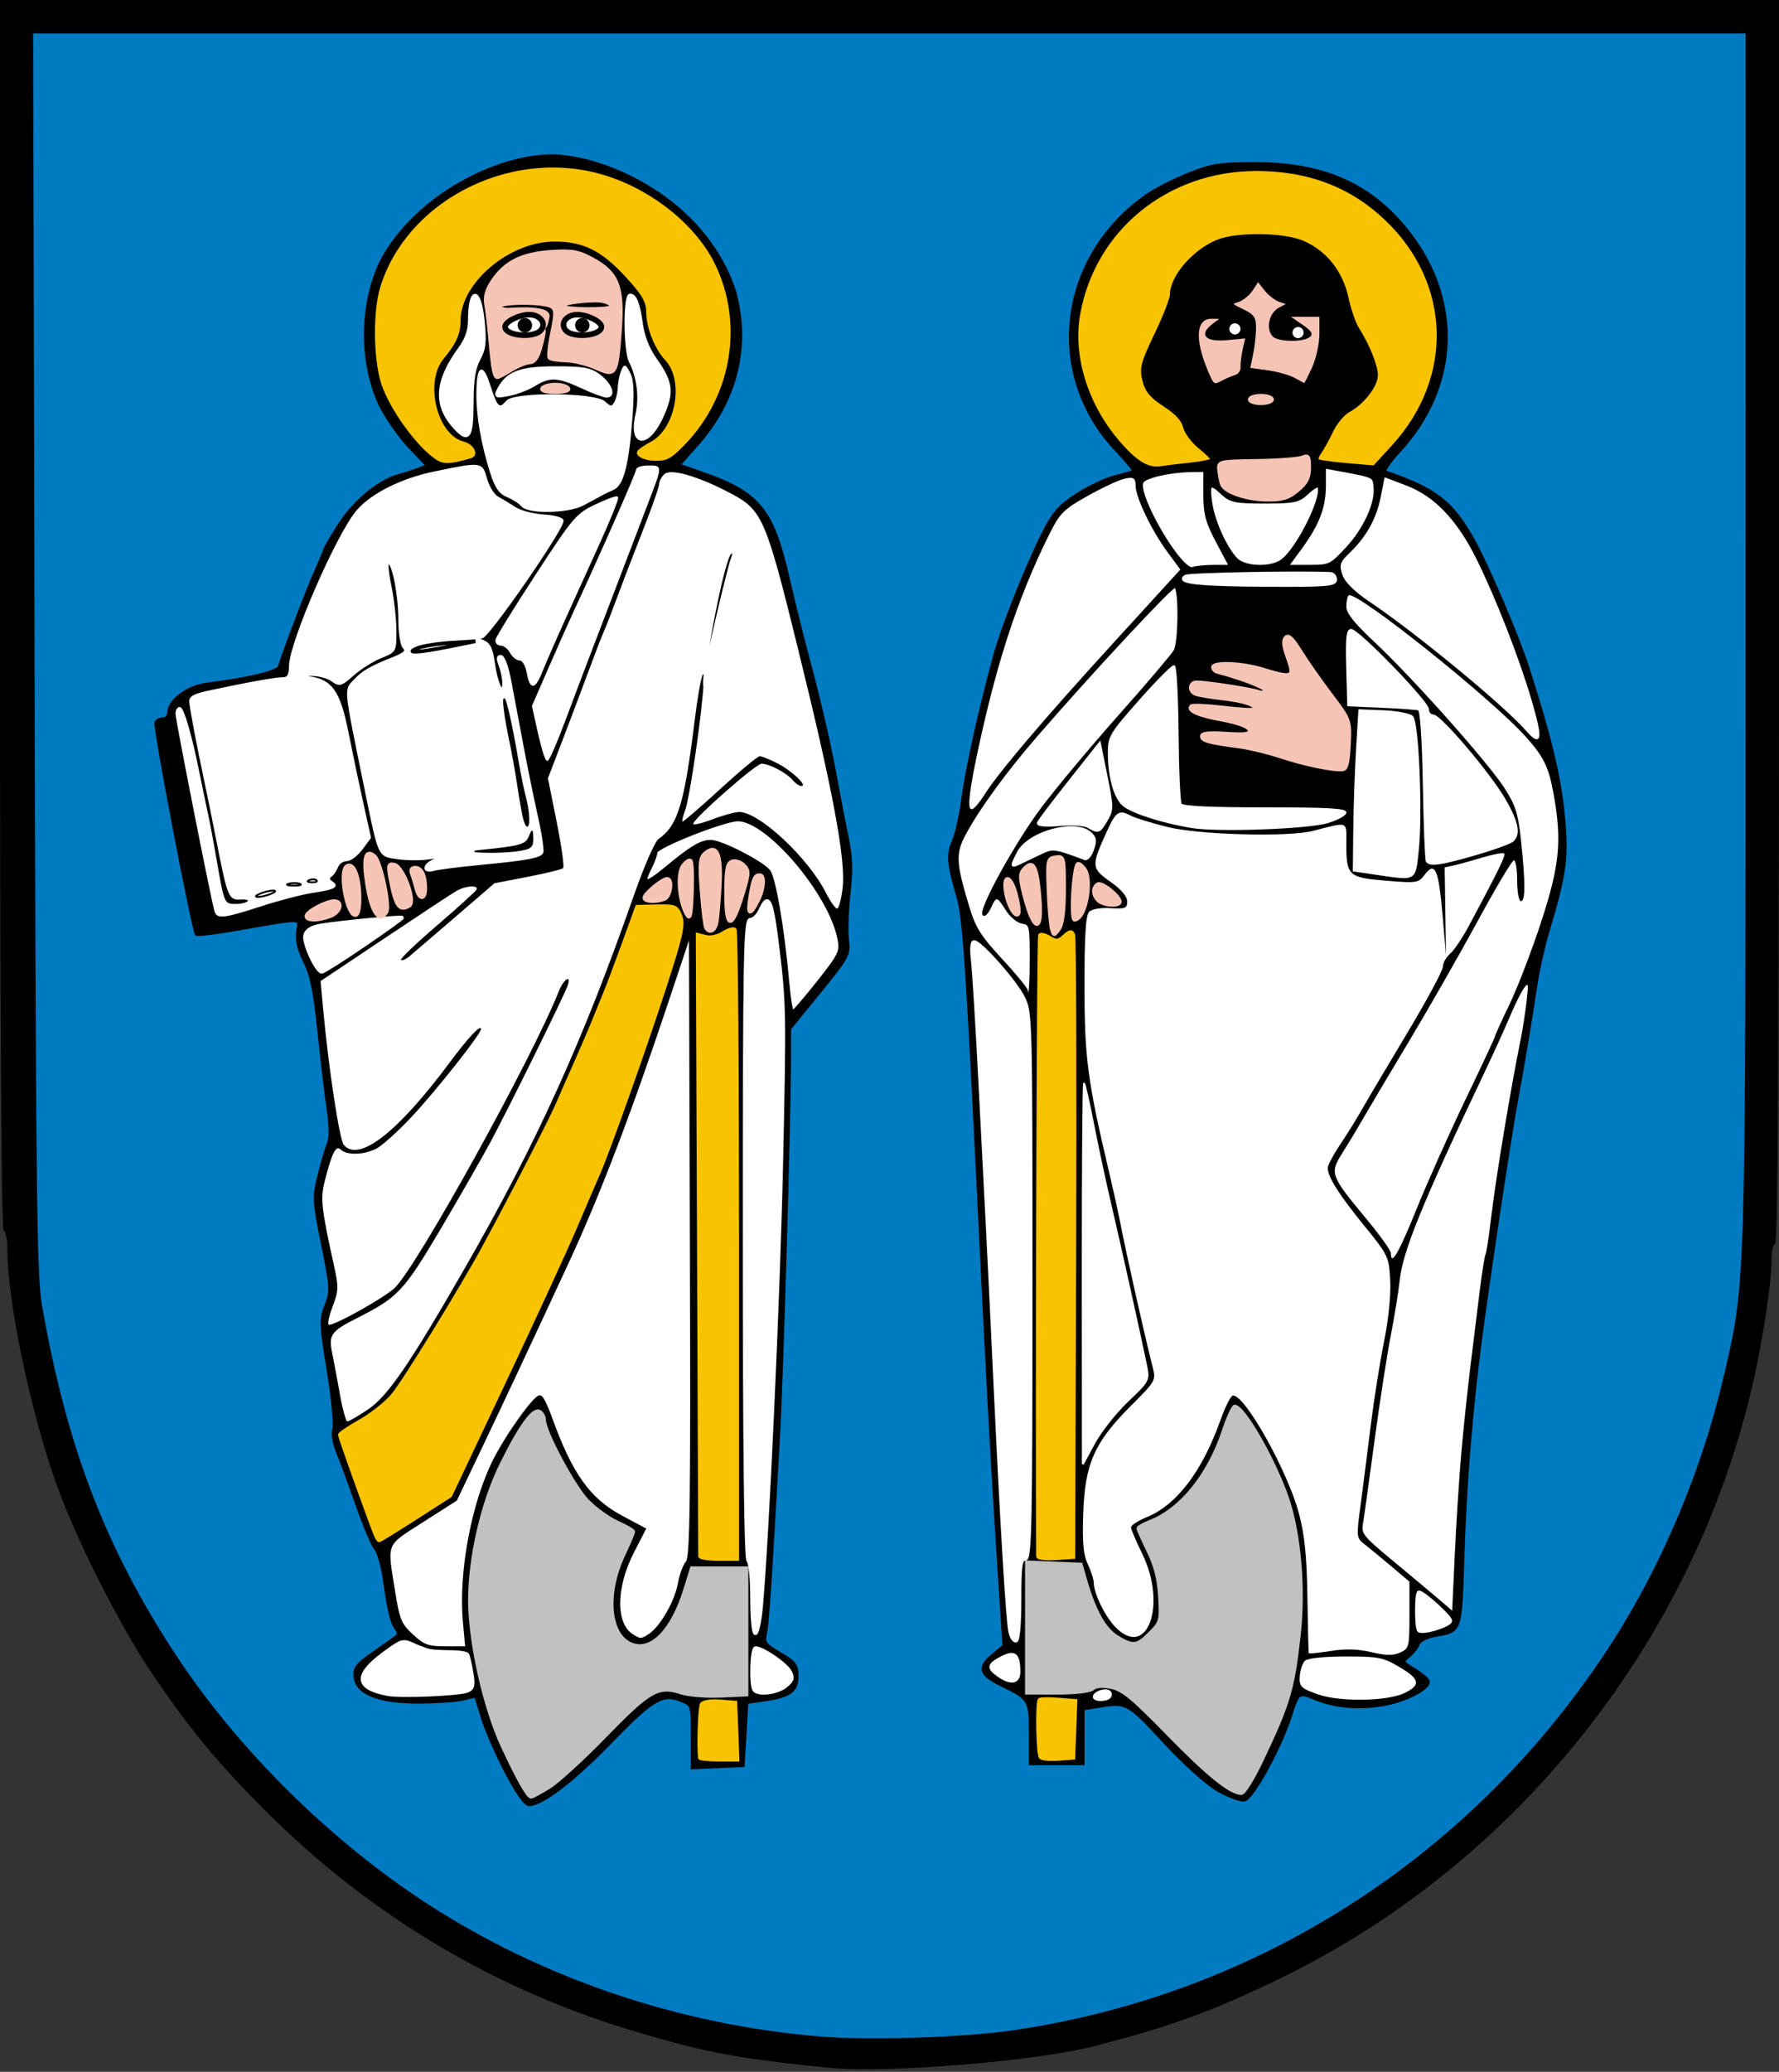 <?xml version="1.0" encoding="UTF-8" standalone="no"?>
<!-- Created with Inkscape (http://www.inkscape.org/) -->
<svg
   xmlns:svg="http://www.w3.org/2000/svg"
   xmlns="http://www.w3.org/2000/svg"
   version="1.0"
   width="479"
   height="557.5"
   id="svg2">
  <rect width="100%" height="100%" fill="#333333" stroke="none"/>
  <defs
     id="defs5" />
  <path
     d="M 223,555.901 C 198.644,553.408 190.64,551.921 171.915,546.411 C 133.884,535.219 100.125,515.169 71.946,487.036 C 58.793,473.905 50.829,464.226 40.778,449.157 C 32.358,436.534 21.396,414.835 15.969,400.049 C 9.015,381.101 2.5,350.377 2.5,336.525 C 2.5,333.826 2.05,331.34 1.5,331 C 0.84,330.592 0.5,274.323 0.5,165.441 L 0.5,0.5 L 239.5,0.5 L 478.5,0.5 L 478.5,167.5 C 478.5,278.167 478.163,334.5 477.5,334.5 C 476.95,334.5 476.5,336.528 476.5,339.007 C 476.5,345.415 473.87,362.248 470.993,374.256 C 454.657,442.437 407.397,501.357 344.577,531.864 C 326.267,540.755 315.342,544.737 294.5,550.116 C 278.678,554.2 238.298,557.467 223,555.901 z"
     id="path4352"
     style="fill:#000000;stroke:#000000" />
  <path
     d="M 272.5,545.861 C 338.872,536.249 397.056,498.592 433.747,441.5 C 446.903,421.029 457.621,395.655 463.316,371.5 C 469.632,344.706 469.479,349.697 469.49,170.75 L 469.5,9.5 L 239.459,9.5 L 9.417,9.5 L 9.81,175.75 C 10.154,320.998 10.401,343.137 11.77,351 C 18.416,389.162 28.932,416.541 48.068,445.5 C 64.612,470.536 89.274,494.909 115,511.649 C 146.108,531.891 183.027,544.381 221,547.512 C 234.047,548.587 259.256,547.779 272.5,545.861 z"
     id="path4350"
     style="fill:#007ac0;fill-opacity:1;stroke:#007ac0;stroke-opacity:1" />
  <path
     d="M 136.299,476.75 C 133.793,471.938 130.938,465.366 129.952,462.147 L 128.161,456.293 L 124.581,457.116 C 122.611,457.568 117.175,457.932 112.5,457.924 C 102.024,457.907 96.184,455.597 95.686,451.275 C 95.425,449.007 96.158,447.999 100.053,445.275 C 102.628,443.474 105.452,441.486 106.329,440.858 C 107.51,440.013 107.645,439.363 106.85,438.358 C 105.532,436.692 104.812,433.762 103.576,425.033 C 103.051,421.325 101.97,417.551 101.173,416.646 C 100.377,415.741 98.076,410.275 96.06,404.5 C 94.045,398.725 91.698,392.362 90.845,390.36 C 89.957,388.275 89.588,385.798 89.981,384.56 C 90.358,383.373 89.68,376.299 88.474,368.841 C 86.428,356.185 86.388,355.013 87.868,351.246 C 89.365,347.434 89.314,346.526 86.95,334.85 C 84.55,322.997 84.511,322.235 86.001,316.245 C 86.855,312.81 87.988,308.974 88.519,307.721 C 89.143,306.247 89.128,303.066 88.479,298.721 C 87.926,295.024 86.803,285.57 85.983,277.71 C 84.842,266.76 83.939,262.32 82.121,258.71 C 80.472,255.436 79.904,252.971 80.256,250.625 C 80.842,246.727 82.129,246.777 63.72,249.983 C 58.066,250.968 53.23,251.563 52.973,251.306 C 52.092,250.425 41.531,195.259 42.075,194.379 C 42.374,193.896 43.266,193.5 44.059,193.5 C 44.852,193.5 45.513,192.713 45.528,191.75 C 45.58,188.481 50.64,184.802 56,184.135 C 67.177,182.746 74.872,180.88 75.304,179.456 C 76.576,175.258 83.035,158.307 85.111,153.72 C 86.425,150.817 87.5,148.218 87.5,147.946 C 87.5,147.674 89.28,144.65 91.455,141.226 C 95.407,135.005 102.2,129.415 107.5,128.023 C 108.875,127.662 111.182,126.915 112.626,126.363 L 115.253,125.36 L 110.374,120.271 C 107.69,117.472 104.043,112.216 102.268,108.591 C 97.053,96.917 97.251,81.918 102.724,70.381 C 112.205,52.64 134.092,42.032 148.5,42.032 C 162.069,42.032 189.267,53.118 197.67,78.356 C 201.766,93.129 198.18,107.728 187.516,119.692 L 182.629,125.176 L 189.315,127.512 C 204.133,132.692 207.891,137.251 211.974,155 C 213.492,161.6 215.766,170.825 217.026,175.5 C 220.6,188.76 223.255,200.199 225.032,210 C 225.93,214.95 227.291,221.964 228.057,225.587 C 229.112,230.576 229.221,234.177 228.507,240.435 C 227.989,244.979 227.801,250.565 228.089,252.848 C 228.591,256.837 228.297,257.388 220.556,266.898 L 212.5,276.796 L 212.486,284.398 C 212.454,301.655 210.446,370.307 209.471,387.5 C 207.123,428.892 206.547,437.464 205.952,439.835 C 205.412,441.985 205.94,442.674 209.915,445.003 C 213.923,447.352 214.5,448.114 214.5,451.06 C 214.5,455.015 212.594,456.368 205.628,457.359 L 201,458.017 L 200.5,466.509 L 200,475 L 193.25,475.296 L 186.5,475.591 L 186.5,467.167 C 186.5,458.762 186.493,458.74 183.519,457.508 C 178.473,455.418 175.692,457.031 164.552,468.511 C 154.41,478.961 145.916,485.5 142.481,485.5 C 141.45,485.5 139.187,482.298 136.299,476.75 z"
     id="path4348"
     style="fill:#000000;stroke:#000000" />
  <path
     d="M 147.77,480.92 C 150.096,479.501 156.959,473.236 163.019,466.997 C 174.838,454.83 177.263,453.451 183.339,455.433 C 185.352,456.09 190.15,456.486 194,456.314 L 201,456 L 201,439 L 201,422 L 193.637,422 L 186.275,422 L 184.522,427.664 C 181.075,438.806 175.476,444.582 170.104,442.54 C 163.889,440.177 162.862,428.952 167.89,418.325 C 169.325,415.29 170.5,412.534 170.5,412.2 C 170.5,411.867 168.588,410.743 166.25,409.704 C 163.912,408.664 160.282,406.056 158.183,403.907 C 154.509,400.146 146.5,385.21 146.5,382.119 C 146.5,381.293 145.976,380.294 145.334,379.898 C 143.653,378.858 140.187,383.604 135.034,394 C 129.914,404.33 126.479,419.224 126.533,430.858 C 126.586,442.112 130.581,459.743 135.418,470.069 C 139.662,479.13 142.143,483.5 143.043,483.5 C 143.316,483.5 145.443,482.339 147.77,480.92 z"
     id="path4346"
     style="fill:#c1c1c1;fill-opacity:1;stroke:#c1c1c1;stroke-opacity:1" />
  <path
     d="M 198.292,465.828 L 198,458.155 L 193.812,457.822 C 191.505,457.639 189.322,457.978 188.951,458.579 C 188.437,459.411 188.076,469.684 188.444,473 C 188.475,473.275 190.769,473.5 193.542,473.5 L 198.584,473.5 L 198.292,465.828 z"
     id="path4344"
     style="fill:#f8c301;fill-opacity:1;stroke:#f8c301;stroke-opacity:1" />
  <path
     d="M 125.816,454.973 C 127.328,454.359 127.517,453.547 126.95,450.118 C 126.576,447.853 126.07,445.663 125.826,445.25 C 125.582,444.838 123.114,444.5 120.342,444.5 C 117.57,444.5 113.789,443.782 111.94,442.904 C 108.733,441.383 108.425,441.413 105.289,443.568 C 95.332,450.408 95.094,454.124 104.5,455.885 C 107.981,456.536 123.611,455.867 125.816,454.973 z"
     id="path4342"
     style="fill:#ffffff;stroke:#ffffff;stroke-opacity:1" />
  <path
     d="M 211.522,453.683 C 213.385,452.175 213.578,451.515 212.659,449.797 C 211.578,447.776 205.319,443.5 203.443,443.5 C 202.382,443.5 202.131,453.798 203.167,454.833 C 204.471,456.138 209.314,455.471 211.522,453.683 z"
     id="path4340"
     style="fill:#ffffff;stroke:#ffffff;stroke-opacity:1" />
  <path
     d="M 125.127,436.25 C 123.947,423.069 127.401,404.611 133.217,393.025 C 136.685,386.114 144.442,375.346 145.486,375.991 C 145.957,376.282 147.107,378.654 148.041,381.26 C 153.617,396.816 158.449,403.595 167.336,408.332 L 173.339,411.531 L 170.277,417.468 C 165.332,427.056 165.218,436.958 170.016,440.102 C 172.3,441.599 172.697,441.601 174.953,440.122 C 178.164,438.019 182.17,431.034 183.052,426 C 183.438,423.8 184.374,421.287 185.132,420.415 C 186.285,419.09 186.47,404.997 186.256,334.415 L 186,250 L 179.321,270 C 169.4,299.711 161.009,321.632 152.72,339.5 C 142.49,361.552 135.831,375.756 129.641,388.726 L 122.613,403.453 L 113.56,409.226 C 103.302,415.769 103.693,414.787 105.915,428.46 C 107.156,436.092 107.641,437.241 110.88,440.21 C 114.054,443.119 115.126,443.5 120.123,443.5 L 125.776,443.5 L 125.127,436.25 z"
     id="path4338"
     style="fill:#ffffff;stroke:#000000" />
  <path
     d="M 204.872,432.75 C 206.534,414.963 209.561,348.879 210.336,313.5 C 211.222,273 211.176,270.099 209.412,255.5 C 207.761,241.832 206.948,240.027 204.682,245 C 204.055,246.375 202.858,247.5 202.021,247.5 C 200.671,247.5 200.5,257.177 200.5,333.441 C 200.5,389.656 200.846,419.596 201.5,420 C 202.052,420.341 202.5,424.844 202.5,430.059 C 202.5,435.252 202.892,439.5 203.371,439.5 C 203.85,439.5 204.525,436.463 204.872,432.75 z"
     id="path4336"
     style="fill:#ffffff;stroke:#ffffff;stroke-opacity:1" />
  <path
     d="M 198.5,335.167 C 198.5,288.783 198.198,250.532 197.83,250.163 C 197.461,249.795 196.069,250.208 194.736,251.081 C 193.375,251.973 191.331,252.423 190.077,252.109 L 187.842,251.548 L 188.172,334.774 C 188.354,380.548 188.502,418.338 188.501,418.75 C 188.501,419.163 190.75,419.5 193.5,419.5 L 198.5,419.5 L 198.5,335.167 z"
     id="path4334"
     style="fill:#f8c301;fill-opacity:1;stroke:#f8c301;stroke-opacity:1" />
  <path
     d="M 111.861,408.487 L 121.238,402.473 L 135.779,371.737 C 143.777,354.831 152.422,336.05 154.992,330 C 157.561,323.95 160.269,317.65 161.009,316 C 163.522,310.395 173.257,283.064 178.764,266.15 C 183.401,251.909 184.088,248.87 183.204,246.525 C 182.231,243.948 181.781,243.76 176.849,243.876 L 171.542,244 L 167.907,254 C 165.907,259.5 163.709,265.35 163.021,267 C 162.334,268.65 160.959,272.025 159.966,274.5 C 158.972,276.975 156.872,281.874 155.298,285.388 C 153.725,288.901 151.452,294.076 150.247,296.888 C 148.328,301.367 137.672,322.065 130.296,335.64 C 124.216,346.832 108.718,371.994 105.757,375.481 C 103.974,377.582 100.036,380.699 97.007,382.409 C 93.978,384.118 91.5,385.794 91.5,386.132 C 91.5,386.661 99.024,407.693 101.023,412.75 C 101.403,413.713 101.887,414.5 102.099,414.5 C 102.311,414.5 106.704,411.794 111.861,408.487 z"
     id="path4332"
     style="fill:#f8c301;fill-opacity:1;stroke:#f8c301;stroke-opacity:1" />
  <path
     d="M 99.115,379.25 C 104.376,375.719 110.282,367.109 125.008,341.5 C 144.466,307.665 156.943,280.195 170.656,241 C 173.35,233.3 176.329,226.458 177.277,225.796 C 182.492,222.152 184.239,216.462 187.011,194.09 C 188.548,181.689 190.139,176.542 189.202,187 C 188.287,197.219 185.536,215.276 184.464,218.094 C 183.903,219.57 183.58,220.914 183.747,221.08 C 183.914,221.247 188.432,217.359 193.789,212.442 C 199.145,207.524 203.989,203.5 204.554,203.5 C 205.118,203.5 207.249,204.352 209.29,205.394 C 213.174,207.376 217.555,211.5 215.777,211.5 C 215.21,211.5 214.16,210.795 213.445,209.934 C 211.833,207.991 207.12,205.5 205.057,205.5 C 203.567,205.5 187.354,219.702 186.656,221.619 C 186.467,222.138 188.717,221.649 191.656,220.532 C 194.595,219.415 197.924,218.501 199.054,218.501 C 204.402,218.499 217.588,230.791 222.385,240.25 C 223.571,242.588 224.92,244.5 225.383,244.5 C 225.846,244.5 226.518,242.008 226.876,238.961 C 227.766,231.389 224.271,212.686 214.774,174.198 C 206.148,139.241 205.263,137.224 196.547,132.653 C 187.975,128.158 180.745,126.052 178.964,127.53 C 178.159,128.198 177.5,129.38 177.5,130.157 C 177.5,130.933 175.509,136.616 173.075,142.784 C 170.641,148.953 167.487,157.15 166.065,161 C 164.644,164.85 163.067,168.9 162.561,170 C 162.055,171.1 160.314,175.6 158.692,180 C 157.07,184.4 153.896,192.824 151.638,198.72 L 147.533,209.44 L 149.895,221.22 C 151.194,227.699 151.974,233.275 151.628,233.61 C 151.283,233.946 146.981,234.998 142.069,235.947 L 133.138,237.674 L 122.569,246.769 C 116.756,251.771 111.21,256.529 110.244,257.342 C 109.278,258.156 108.254,258.587 107.968,258.301 C 107.682,258.016 112.072,253.822 117.724,248.982 C 123.376,244.142 128.15,239.804 128.333,239.341 C 128.832,238.082 125.302,238.355 122.857,239.765 C 121.678,240.444 112.974,246.175 103.516,252.5 L 86.318,264 L 87.005,271.5 C 88.438,287.157 91.396,306.67 92.547,308.057 C 96.569,312.903 107.074,304.759 121.022,285.982 C 126.064,279.195 129.5,275.529 129.5,276.937 C 129.5,278.245 117.131,293.854 110.652,300.722 C 107.06,304.529 102.879,308.287 101.36,309.072 C 98.022,310.798 93.328,310.928 91.737,309.337 C 90.445,308.045 89.352,310.232 87.382,318.053 C 86.248,322.557 86.566,325.378 89.907,340.454 C 91.218,346.369 91.185,347.308 89.515,351.704 C 88.512,354.342 88.087,356.5 88.57,356.5 C 90.503,356.5 103.864,348.982 106.348,346.496 C 112.638,340.202 143.401,284.584 150.457,266.75 C 151.768,263.436 153.935,262.066 152.83,265.25 C 151.907,267.908 137.097,297.928 132.233,307 C 129.874,311.4 123.737,322.105 118.596,330.789 C 108.716,347.476 107.167,349.117 95.937,354.787 C 89.149,358.215 88.442,359.219 89.428,364.033 C 89.875,366.215 90.821,371.263 91.53,375.25 C 92.24,379.238 93.148,382.5 93.547,382.5 C 93.947,382.5 96.453,381.038 99.115,379.25 z"
     id="path4330"
     style="fill:#ffffff;stroke:#000000;stroke-width:0;stroke-miterlimit:4;stroke-dasharray:none;stroke-opacity:1" />
  <path
     d="M 189.575,184.126 C 189.389,178.601 194.916,149.979 196.736,148.854 C 197.468,148.402 197.603,148.788 197.137,150.004 C 196.407,151.905 193.623,163.242 191.121,174.5 C 190.169,178.786 189.642,186.104 189.575,184.126 z"
     id="path4328"
     style="fill:#000000;fill-opacity:1;stroke:#ffffff;stroke-width:0.5;stroke-miterlimit:4;stroke-dasharray:none;stroke-opacity:1" />
  <path
     d="M 220.349,264.397 C 226.242,256.945 226.649,256.108 226.017,252.739 C 223.714,240.461 206.787,220.5 198.677,220.5 C 194.923,220.5 176.503,227.809 176.501,229.3 C 176.501,230.014 175.792,231.969 174.926,233.643 C 172.587,238.167 173.892,238.244 179.148,233.891 C 186.171,228.076 188.753,226.514 191.36,226.507 C 194.025,226.499 204.614,231.861 206.869,234.36 C 208.357,236.009 210.769,250.149 212.053,264.75 C 212.428,269.013 213.02,272.483 213.367,272.463 C 213.715,272.442 216.857,268.812 220.349,264.397 z"
     id="path4326"
     style="fill:#ffffff;stroke:#000000" />
  <path
     d="M 97.972,254.332 C 103.761,250.39 108.386,247.061 108.249,246.935 C 107.906,246.619 90.832,248.274 86.341,249.059 C 83.879,249.489 82.514,250.337 82.17,251.653 C 81.649,253.647 85.228,261.5 86.659,261.5 C 87.092,261.5 92.183,258.274 97.972,254.332 z"
     id="path4324"
     style="fill:#ffffff;stroke:#ffffff;stroke-opacity:1" />
  <path
     d="M 192.927,248.25 C 193.183,247.013 193.574,242.512 193.796,238.248 C 194.241,229.704 193.013,226.999 189.874,229.605 C 188.494,230.75 188.35,232.311 188.923,239.902 C 189.294,244.824 189.828,249.221 190.108,249.675 C 191.06,251.216 192.46,250.508 192.927,248.25 z"
     id="path4322"
     style="fill:#f5c4b5;fill-opacity:1;stroke:#f6c5b6;stroke-opacity:1" />
  <path
     d="M 200.009,240.469 C 201.687,234.929 201.707,234.279 200.249,232.82 C 199.372,231.944 197.945,231.499 197.078,231.832 C 195.819,232.315 195.5,234.088 195.5,240.591 C 195.5,250.305 197.044,250.263 200.009,240.469 z"
     id="path4320"
     style="fill:#f5c4b5;fill-opacity:1;stroke:#f6c5b6;stroke-opacity:1" />
  <path
     d="M 88.935,246.525 C 91.719,245.466 92.467,242.5 89.95,242.5 C 87.778,242.5 82.5,245.352 82.5,246.526 C 82.5,247.776 85.646,247.775 88.935,246.525 z"
     id="path4318"
     style="fill:#f5c4b5;fill-opacity:1;stroke:#f6c5b6;stroke-opacity:1" />
  <path
     d="M 185.963,231.629 C 185.618,231.285 184.686,231.893 183.891,232.98 C 182.303,235.152 182.851,242.388 184.878,246 C 185.795,247.635 186.054,246.564 186.294,240.128 C 186.456,235.798 186.307,231.974 185.963,231.629 z"
     id="path4316"
     style="fill:#f5c4b5;fill-opacity:1;stroke:#f6c5b6;stroke-opacity:1" />
  <path
     d="M 70.204,243.65 C 75.042,242.083 81.25,240.464 84,240.053 C 89.954,239.163 91.179,238.55 89.357,237.375 C 88.43,236.777 88.34,236.262 89.073,235.75 C 89.663,235.338 90.436,234.213 90.792,233.25 C 91.147,232.288 92.267,231.5 93.281,231.5 C 94.294,231.5 96.14,230.126 97.382,228.446 L 99.64,225.392 L 97.593,216.196 C 96.468,211.138 94.653,202.5 93.56,197 C 91.378,186.019 89.229,182.996 83.044,182.208 C 80.114,181.835 80.132,181.814 83.527,181.66 C 85.468,181.572 88.068,182.21 89.307,183.078 C 91.437,184.569 91.753,184.485 95.111,181.537 C 97.064,179.822 100.425,177.713 102.581,176.851 C 106.496,175.285 106.5,175.277 106.479,169.641 C 106.468,166.539 105.869,161.188 105.149,157.75 C 104.428,154.313 104.159,151.5 104.551,151.5 C 105.815,151.5 107.5,160.208 107.5,166.743 C 107.5,170.285 108.021,173.621 108.677,174.277 C 109.58,175.18 108.939,175.819 105.927,177.022 C 99.638,179.533 97.702,180.656 95.349,183.16 C 92.865,185.805 92.757,184.724 98.126,211 C 102.223,231.048 101.835,230.173 106.961,230.942 C 109.405,231.308 113.114,231.351 115.203,231.036 C 118.245,230.577 118.553,230.66 116.75,231.45 C 113.771,232.755 113.771,234.937 116.75,234.105 C 117.987,233.76 123.725,233.028 129.5,232.478 C 141.797,231.308 145.275,230.673 146.026,229.458 C 146.328,228.969 145.688,224.616 144.603,219.784 C 143.518,214.953 141.745,206.275 140.664,200.5 C 139.583,194.725 138.121,186.963 137.416,183.25 C 136.62,179.062 135.643,176.5 134.841,176.5 C 133.868,176.5 133.79,177.132 134.525,179.065 C 135.061,180.476 135.493,182.613 135.485,183.815 C 135.459,187.55 133.713,183.683 132.962,178.227 C 132.456,174.548 131.769,173.147 130.146,172.493 C 128.468,171.815 128.376,171.613 129.727,171.563 C 131.434,171.501 151.5,142.538 151.5,140.137 C 151.5,139.476 149.358,138.871 146.381,138.692 C 143.566,138.523 140.079,137.605 138.632,136.652 C 137.184,135.699 135.101,134.439 134.002,133.852 C 132.903,133.265 131.51,131.033 130.908,128.892 C 129.665,124.476 129.757,124.488 117,127.11 C 108.221,128.915 100.265,132.865 96.29,137.392 C 90.963,143.459 78.2,172.713 78.068,179.159 C 78.015,181.768 77.578,182.495 76.06,182.497 C 74.085,182.5 66.401,183.883 56.5,186.018 C 52.03,186.982 51.042,187.56 51.225,189.102 C 51.543,191.792 53.257,200.801 55.01,209 C 55.833,212.85 57.391,220.5 58.472,226 C 61.499,241.409 61.751,242.032 64.87,241.809 C 66.342,241.703 67.284,242.041 66.964,242.559 C 66.644,243.076 65.089,243.5 63.508,243.5 C 60.193,243.5 60.147,243.398 58.073,231.359 C 57.254,226.607 56.152,220.757 55.624,218.359 C 55.096,215.962 54.124,211.3 53.462,208 C 51.443,197.924 49.282,190.5 48.368,190.5 C 47.891,190.5 47.5,191.194 47.5,192.042 C 47.5,193.629 57.259,243.012 58.015,245.25 C 58.627,247.062 60.388,246.831 70.204,243.65 z"
     id="path4314"
     style="fill:#ffffff;stroke:#ffffff;stroke-width:0.5;stroke-miterlimit:4;stroke-dasharray:none;stroke-opacity:1" />
  <path
     d="M 70,240.5 C 71.1,240.027 72.675,239.641 73.5,239.641 C 74.445,239.641 74.261,239.958 73,240.5 C 71.9,240.973 70.325,241.359 69.5,241.359 C 68.555,241.359 68.739,241.042 70,240.5 z"
     id="path4312"
     style="fill:#ffffff;stroke:#000000;stroke-width:0.5;stroke-miterlimit:4;stroke-dasharray:none" />
  <path
     d="M 77.769,237.807 C 78.742,237.553 80.092,237.57 80.769,237.844 C 81.446,238.118 80.65,238.325 79,238.305 C 77.35,238.285 76.796,238.061 77.769,237.807 z"
     id="path4310"
     style="fill:#ffffff;stroke:#000000;stroke-width:0.5;stroke-miterlimit:4;stroke-dasharray:none" />
  <path
     d="M 83.312,236.817 C 84.034,236.528 84.897,236.564 85.229,236.896 C 85.561,237.228 84.971,237.464 83.917,237.421 C 82.752,237.373 82.515,237.136 83.312,236.817 z"
     id="path4308"
     style="fill:#ffffff;stroke:#000000;stroke-width:0.5;stroke-miterlimit:4;stroke-dasharray:none" />
  <path
     d="M 129.5,228.836 C 140.004,227.805 141.62,227.35 142.495,225.18 C 143.334,223.096 143.376,223.116 143.437,225.619 C 143.491,227.885 142.994,228.322 139.75,228.858 C 137.688,229.199 133.75,229.411 131,229.329 C 127.299,229.219 126.909,229.091 129.5,228.836 z"
     id="path4306"
     style="fill:#000000;stroke:#000000;stroke-width:0.3;stroke-miterlimit:4;stroke-dasharray:none" />
  <path
     d="M 141.215,221 C 140.846,219.9 140.086,215.85 139.524,212 C 138.963,208.15 137.828,201.85 137.002,198 C 136.176,194.151 135.554,189.876 135.619,188.5 C 135.742,185.93 137.728,194.369 139.503,205 C 140.054,208.3 140.997,212.859 141.599,215.13 C 142.807,219.693 142.476,224.761 141.215,221 z"
     id="path4304"
     style="fill:#000000;stroke:#000000;stroke-width:0.3;stroke-miterlimit:4;stroke-dasharray:none" />
  <path
     d="M 112.5,174.376 C 113.875,173.827 117.925,173.194 121.5,172.967 L 128,172.556 L 121,173.966 C 112.446,175.69 108.76,175.868 112.5,174.376 z"
     id="path4302"
     style="fill:#ffffff;stroke:#000000" />
  <path
     d="M 96.771,240.521 C 96.543,235.273 95.07,232.03 93.387,233.07 C 91.162,234.445 93.535,247.013 95.864,246.188 C 96.559,245.942 96.911,243.742 96.771,240.521 z"
     id="path4300"
     style="fill:#f5c4b5;fill-opacity:1;stroke:#f6c5b6;stroke-opacity:1" />
  <path
     d="M 104.042,245.433 C 105.055,243.793 102.475,231.725 100.817,230.348 C 98.416,228.355 97.743,230.855 98.819,237.775 C 100.018,245.496 102.109,248.56 104.042,245.433 z"
     id="path4298"
     style="fill:#f5c4b5;fill-opacity:1;stroke:#f6c5b6;stroke-opacity:1" />
  <path
     d="M 203.974,242.55 C 205.682,239.247 205.993,235.5 204.559,235.5 C 203.231,235.5 202.827,236.417 202.027,241.25 C 201.203,246.231 201.848,246.662 203.974,242.55 z"
     id="path4296"
     style="fill:#f5c4b5;fill-opacity:1;stroke:#f6c5b6;stroke-opacity:1" />
  <path
     d="M 110.226,243.691 C 112.003,242.561 108.507,233.125 106.143,232.67 C 104.61,232.375 104.47,232.836 105.079,236.165 C 106.477,243.811 107.555,245.388 110.226,243.691 z"
     id="path4294"
     style="fill:#f5c4b5;fill-opacity:1;stroke:#f6c5b6;stroke-opacity:1" />
  <path
     d="M 178.918,241.893 C 180.547,241.268 181.181,236.5 179.635,236.5 C 178.343,236.5 173.5,240.504 173.5,241.573 C 173.5,242.624 176.545,242.804 178.918,241.893 z"
     id="path4292"
     style="fill:#f5c4b5;fill-opacity:1;stroke:#f6c5b6;stroke-opacity:1" />
  <path
     d="M 114.5,239.082 C 114.5,235.563 113.497,233.5 111.786,233.5 C 110.825,233.5 110.506,234.072 110.897,235.093 C 111.233,235.969 111.78,237.769 112.113,239.093 C 112.895,242.212 114.5,242.204 114.5,239.082 z"
     id="path4290"
     style="fill:#f5c4b5;fill-opacity:1;stroke:#f6c5b6;stroke-opacity:1" />
  <path
     d="M 152,193.788 C 154.2,187.902 156.96,180.592 158.134,177.543 C 159.308,174.495 162.843,165.25 165.989,157 C 169.135,148.75 172.833,139.075 174.205,135.5 C 178.166,125.18 178.153,125.5 174.617,125.5 C 172.902,125.5 171.5,125.931 171.5,126.458 C 171.5,127.3 161.962,148.953 154.742,164.5 C 153.337,167.525 150.229,174.5 147.835,180 L 143.482,190 L 145.091,197.25 C 145.977,201.238 146.993,204.497 147.35,204.494 C 147.708,204.491 149.8,199.673 152,193.788 z"
     id="path4288"
     style="fill:#ffffff;stroke:#ffffff;stroke-width:0.5;stroke-miterlimit:4;stroke-dasharray:none;stroke-opacity:1" />
  <path
     d="M 145.949,180.337 C 146.865,178.047 149.574,171.859 151.97,166.587 C 154.365,161.314 158.642,151.89 161.473,145.644 C 164.305,139.399 166.424,134.091 166.183,133.85 C 165.941,133.608 163.326,134.564 160.372,135.975 C 155.285,138.403 154.443,139.394 144.5,154.645 C 138.725,163.504 133.855,171.37 133.677,172.126 C 133.499,172.882 134.046,173.5 134.891,173.5 C 135.737,173.5 136.911,174.4 137.5,175.5 C 138.089,176.6 139.209,177.5 139.99,177.5 C 140.82,177.5 141.682,178.952 142.066,181 C 142.926,185.586 143.916,185.417 145.949,180.337 z"
     id="path4286"
     style="fill:#ffffff;stroke:#ffffff;stroke-width:0.5;stroke-miterlimit:4;stroke-dasharray:none;stroke-opacity:1" />
  <path
     d="M 156.846,135.858 C 158.581,134.955 160.675,133.829 161.5,133.356 C 162.325,132.882 163.969,132.074 165.154,131.559 C 167.743,130.434 169.153,124.763 170.088,111.718 C 170.546,105.338 170.366,102.118 169.457,100.42 C 168.238,98.142 168.154,98.125 167.413,100.022 C 166.988,101.11 166.602,103.125 166.555,104.5 C 166.508,105.875 166.054,107.657 165.546,108.46 C 164.749,109.72 164.363,109.686 162.732,108.21 C 160.118,105.845 138.433,105.671 136.5,108 C 134.464,110.453 133.692,109.785 131.866,103.991 C 129.835,97.551 128.538,98.406 128.515,106.201 C 128.498,112.156 129.827,119.682 132.226,127.209 C 133.487,131.165 134.553,132.693 136.66,133.566 C 138.185,134.198 139.954,135.342 140.589,136.108 C 142.239,138.095 152.862,137.932 156.846,135.858 z"
     id="path4284"
     style="fill:#ffffff;fill-opacity:1;stroke:#ffffff;stroke-width:0.5;stroke-miterlimit:4;stroke-dasharray:none;stroke-opacity:1" />
  <path
     d="M 126.808,123.839 C 129.777,123 128.509,119.249 124.947,118.332 C 118.13,116.575 114.87,102.815 119.851,96.827 C 123.336,92.638 124.499,90.011 124.506,86.316 C 124.525,76.39 137.427,65.532 149.23,65.51 C 156.84,65.496 161.594,67.829 167.933,74.688 C 172.434,79.558 173.5,81.368 173.5,84.138 C 173.5,88.294 175.84,94.169 178.715,97.229 C 183.698,102.534 181.44,115.106 174.893,118.5 C 173.302,119.325 171.688,120.435 171.307,120.966 C 170.044,122.729 172.69,124.5 176.588,124.5 C 179.86,124.5 181.098,123.803 184.93,119.804 C 197.626,106.555 200.828,86.91 192.925,70.757 C 187.461,59.589 174.47,49.594 160.856,46.084 C 136.148,39.714 108.867,54.131 101.863,77.26 C 99.938,83.618 100.006,95.991 102.003,102.863 C 103.755,108.888 110.112,118.313 115.458,122.811 C 118.778,125.605 120.131,125.727 126.808,123.839 z"
     id="path4282"
     style="fill:#f8c301;fill-opacity:1;stroke:#000000" />
  <path
     d="M 178.438,111.422 C 181.045,105.363 180.685,102.82 176.356,96.709 C 174.395,93.94 173.064,90.56 172.606,87.183 C 171.892,81.921 170.972,79.497 169.691,79.504 C 168.25,79.512 168.341,94.291 169.8,97.171 C 171.994,101.502 172.655,106.855 171.585,111.619 C 169.623,120.351 174.66,120.205 178.438,111.422 z"
     id="path4280"
     style="fill:#ffffff;fill-opacity:1;stroke:#ffffff;stroke-opacity:1" />
  <path
     d="M 127.019,108.416 C 127.032,102.206 127.514,99.116 128.858,96.627 C 130.355,93.853 130.556,92.033 129.988,86.377 C 129.072,77.261 126.5,77.303 126.5,86.434 C 126.5,88.877 125.623,91.401 124.008,93.602 C 117.329,102.708 116.962,109.081 122.759,115.269 C 126.159,118.899 126.998,117.549 127.019,108.416 z"
     id="path4278"
     style="fill:#ffffff;fill-opacity:1;stroke:#ffffff;stroke-opacity:1" />
  <path
     d="M 143.823,103.445 C 147.995,100.901 150.218,100.996 156.651,103.99 C 159.593,105.36 162.595,106.485 163.323,106.49 C 165.458,106.506 164.231,103.385 161.22,101.139 C 158.9,99.408 156.984,99.065 149.627,99.065 C 140.222,99.065 136.723,100.347 134.43,104.631 C 133.338,106.671 133.447,106.733 136.967,106.072 C 138.99,105.693 142.075,104.51 143.823,103.445 z"
     id="path4276"
     style="fill:#ffffff;fill-opacity:1;stroke:#ffffff;stroke-opacity:1" />
  <path
     d="M 153,104.5 C 152.66,103.95 151.085,103.5 149.5,103.5 C 147.915,103.5 146.34,103.95 146,104.5 C 145.626,105.105 147.009,105.5 149.5,105.5 C 151.991,105.5 153.374,105.105 153,104.5 z"
     id="path4274"
     style="fill:#f5c4b5;fill-opacity:1;stroke:#f5c4b5;stroke-opacity:1" />
  <path
     d="M 137.726,99.504 C 139.527,98.406 141.766,97.506 142.703,97.504 C 143.818,97.501 144.766,96.205 145.447,93.75 C 146.803,88.869 146.768,87.832 145.3,89.3 C 146.879,87.846 147.063,87.593 147.5,85 C 147.5,83.506 143.7,82.883 137.25,83.321 C 135.738,83.424 134.5,83.056 134.5,82.504 C 134.5,81.24 146.475,81.198 148.462,82.456 C 149.716,83.249 149.743,84.26 148.651,89.546 C 147.951,92.937 147.648,95.981 147.977,96.311 C 148.307,96.64 150.313,96.954 152.436,97.007 C 154.558,97.06 158.175,97.952 160.473,98.988 C 165.793,101.387 166.043,100.995 166.935,88.837 C 167.79,77.196 166.299,73.398 159.423,69.703 C 155.679,67.691 153.976,67.395 148.331,67.774 C 140.58,68.294 136.068,70.537 132.68,75.554 C 131.018,78.016 130.509,79.857 130.899,82 C 131.199,83.65 131.719,88.15 132.055,92 C 132.702,99.403 133.119,101.5 133.944,101.5 C 134.223,101.5 135.925,100.602 137.726,99.504 z"
     id="path4272"
     style="fill:#f5c4b5;fill-opacity:1;stroke:#f5c4b5;stroke-opacity:1" />
  <path
     d="M 151.924,82.378 C 151.407,81.54 160.159,80.598 162.578,81.231 C 163.635,81.507 164.5,82.033 164.5,82.399 C 164.5,83.239 152.445,83.219 151.924,82.378 z"
     id="path4266"
     style="fill:#000000;fill-opacity:1;stroke:#f5c4b5;stroke-width:0.7;stroke-miterlimit:4;stroke-dasharray:none;stroke-opacity:1" />
  <path
     d="M 327.871,481.56 C 324.94,479.867 318.757,474.29 313.446,468.549 C 303.605,457.91 303.387,457.797 295.25,459.142 L 291.5,459.762 L 291.5,467.131 L 291.5,474.5 L 284.5,474.5 L 277.5,474.5 L 277.5,466.36 C 277.5,457.316 277.368,457.096 269.66,453.321 C 263.926,450.512 263.399,448.783 267.286,445.537 L 270.42,442.921 L 269.017,421.461 C 267.342,395.845 265.975,370.965 263.907,328.5 C 260.636,261.302 259.679,247.045 258.07,241.5 C 255.385,232.246 255.192,229.965 256.787,226.382 C 257.615,224.522 258.795,219.175 259.409,214.5 C 260.445,206.623 264.126,190.195 268.018,176.081 C 270.099,168.535 276.527,152.382 280.921,143.657 C 283.751,138.036 285.286,136.276 290.06,133.178 C 293.216,131.13 297.869,128.948 300.399,128.329 C 302.93,127.711 305.183,127.051 305.406,126.864 C 305.629,126.676 303.469,124.046 300.607,121.02 C 281.311,100.617 285.186,69.011 309,52.561 C 311.2,51.041 316.15,48.525 320,46.968 C 326.195,44.464 328.265,44.137 338,44.121 C 356.691,44.091 369.669,50.04 379.65,63.214 C 393.541,81.548 392.37,104.343 376.663,121.327 C 373.954,124.257 372.246,126.829 372.869,127.043 C 386.622,131.768 390.833,135.039 396.722,145.569 C 400.379,152.108 408.576,171.301 411.214,179.5 C 417.109,197.823 419.66,208.236 420.722,218.31 C 422.004,230.46 421.467,234.726 416.632,250.832 C 415.504,254.589 414.124,260.664 413.566,264.332 C 411.866,275.493 409.671,288.55 407.99,297.5 C 406.445,305.728 400.594,344.696 398.456,361 C 396.06,379.279 394.44,399.165 393.83,417.8 C 393.114,439.659 393.456,438.667 386.152,440.038 C 384.02,440.438 382.091,441.468 381.775,442.376 C 381.464,443.269 380.321,444.718 379.235,445.595 C 377.31,447.149 377.351,447.245 380.88,449.426 C 382.871,450.656 384.5,452.046 384.5,452.513 C 384.5,454.481 378.104,457.675 372.273,458.621 C 365.373,459.74 359.336,459.165 353.83,456.865 C 349.704,455.141 349.35,455.398 347.438,461.5 C 344.774,470.001 337.129,483.98 334.99,484.261 C 333.896,484.405 330.692,483.19 327.871,481.56 z"
     id="path4262"
     style="fill:#000000;stroke:#000000" />
  <path
     d="M 339.666,473.75 C 346.971,458.354 348.069,454.684 349.693,440.241 C 351.12,427.547 349.848,412.634 346.515,403 C 342.979,392.78 334.789,378.5 332.463,378.5 C 332.023,378.5 330.699,381.398 329.52,384.94 C 325.517,396.969 318.098,406.171 309.75,409.462 C 307.962,410.166 306.5,410.981 306.5,411.272 C 306.5,411.563 307.729,414.312 309.23,417.381 C 311.144,421.294 312.075,424.975 312.341,429.697 C 312.703,436.093 312.569,436.585 309.688,439.466 C 306.12,443.034 305.085,443.154 300.742,440.506 C 297.39,438.463 294.652,433.591 292.305,425.5 L 291,421 L 283.75,420.706 L 276.5,420.412 L 276.5,437.956 L 276.5,455.5 L 284.8,455.5 C 289.616,455.5 293.572,455.028 294.225,454.375 C 294.934,453.666 296.744,453.511 299.117,453.956 C 302.218,454.538 304.924,456.754 314.441,466.508 C 325.285,477.622 331.316,482.488 334.257,482.496 C 334.949,482.498 337.383,478.563 339.666,473.75 z"
     id="path4260"
     style="fill:#c1c1c1;fill-opacity:1;stroke:#c1c1c1;stroke-opacity:1" />
  <path
     d="M 289.29,465.354 L 289.58,457.708 L 284.97,457.341 C 282.434,457.139 280.166,457.168 279.929,457.404 C 279.2,458.134 279.457,472.123 280.214,472.88 C 280.606,473.273 282.744,473.46 284.964,473.297 L 289,473 L 289.29,465.354 z"
     id="path4258"
     style="fill:#f8c301;fill-opacity:1;stroke:#f8c301;stroke-opacity:1" />
  <path
     d="M 298.957,456.569 C 299.274,456.057 299.116,455.381 298.607,455.066 C 297.424,454.335 294.5,455.433 294.5,456.607 C 294.5,457.791 298.222,457.759 298.957,456.569 z"
     id="path4256"
     style="fill:#ffffff;fill-opacity:1;stroke:#ffffff;stroke-width:0.5;stroke-miterlimit:4;stroke-dasharray:none;stroke-opacity:1" />
  <path
     d="M 378.079,455.351 C 382.29,453.299 382.034,452.009 376.793,448.87 C 372.395,446.237 371.2,446 362.302,446 C 356.639,446 352.15,446.453 351.513,447.09 C 350.912,447.689 350.326,449.482 350.21,451.074 C 350.019,453.707 350.452,454.128 355,455.72 C 360.817,457.757 373.559,457.553 378.079,455.351 z"
     id="path4254"
     style="fill:#ffffff;stroke:#ffffff;stroke-width:0.5;stroke-miterlimit:4;stroke-dasharray:none;stroke-opacity:1" />
  <path
     d="M 274.485,449.75 C 274.458,445.023 273.242,444.065 269.633,445.931 C 265.919,447.852 265.737,448.852 268.723,450.943 C 272.252,453.415 274.502,452.949 274.485,449.75 z"
     id="path4252"
     style="fill:#ffffff;stroke:#ffffff;stroke-width:0.5;stroke-miterlimit:4;stroke-dasharray:none;stroke-opacity:1" />
  <path
     d="M 369.251,444.584 C 373.223,445.519 375.111,445.543 377.001,444.681 C 379.396,443.59 379.5,443.169 379.5,434.577 L 379.5,425.611 L 374.75,421.596 C 372.137,419.387 368.912,416.732 367.583,415.696 C 365.175,413.818 365.17,413.777 366.354,404.905 C 367.008,400.007 368.233,390.415 369.076,383.588 C 369.919,376.761 371.523,366.636 372.642,361.088 C 373.882,354.935 374.536,348.46 374.319,344.489 C 373.97,338.134 373.802,337.782 367.259,329.744 C 360.491,321.428 357.5,316.692 357.5,314.286 C 357.5,313.564 359.004,310.729 360.842,307.987 C 362.681,305.244 365.331,300.975 366.731,298.5 C 368.131,296.025 373.599,286.8 378.882,278 C 384.164,269.2 388.489,261.172 388.493,260.16 C 388.497,259.148 389.371,257.573 390.436,256.66 C 391.5,255.747 393.816,252.3 395.581,249 C 403.602,234.009 405.482,230.148 404.996,229.663 C 404.71,229.377 402.119,229.853 399.238,230.721 C 396.357,231.589 392.871,232.55 391.492,232.858 L 388.983,233.417 L 389.16,245.208 L 389.336,257 L 388.388,246.02 C 387.339,233.876 386.369,231.707 383.613,235.354 C 381.902,237.619 381.508,237.68 373.138,236.983 C 363.039,236.142 362.5,235.638 362.5,227.047 C 362.5,220.796 363.262,221.089 353.5,223.591 C 346.8,225.309 322.707,224.648 314.238,222.513 C 309.968,221.437 305.61,220.094 304.553,219.529 C 301.298,217.786 300.471,218.319 298.007,223.75 C 293.771,233.088 293.808,233.627 298.949,237.251 C 301.883,239.319 303.5,241.204 303.5,242.555 C 303.5,244.413 302.99,244.62 299.001,244.374 C 296.378,244.213 293.981,244.619 293.251,245.349 C 292.339,246.261 292,251.664 292,265.3 C 292,284.647 292.83,290.931 298.619,315.391 C 299.712,320.006 301.008,325.856 301.5,328.391 C 303.219,337.24 308.198,359.438 310.329,367.752 C 311.284,371.478 311.244,371.549 304.38,378.413 C 294.648,388.145 292.109,393.909 291.66,407.296 C 291.396,415.197 291.686,418.371 292.908,420.947 C 293.783,422.792 294.5,425.036 294.5,425.933 C 294.5,428.727 297.486,434.875 300.24,437.75 C 308.876,446.766 314.343,431.894 307.5,418 C 305.875,414.7 304.536,411.55 304.526,411 C 304.516,410.45 306.447,409.203 308.817,408.228 C 316.856,404.923 323.674,395.957 328.571,382.25 C 329.897,378.538 331.436,375.5 331.991,375.5 C 335.328,375.5 346.746,395.943 349.749,407.294 C 351.279,413.078 351.845,418.679 352.019,429.75 C 352.146,437.863 352.306,444.657 352.375,444.849 C 352.444,445.04 355.087,444.781 358.25,444.273 C 362.292,443.623 365.56,443.715 369.251,444.584 z"
     id="path4250"
     style="fill:#ffffff;stroke:none;stroke-width:0.5;stroke-miterlimit:4;stroke-dasharray:none;stroke-opacity:1" />
  <path
     d="M 274.5,430.5 C 274.5,421.389 274.758,419.5 276,419.5 C 277.32,419.5 277.5,410.662 277.5,345.96 C 277.5,273.111 277.48,272.381 275.39,268.284 C 273.18,263.953 263.897,253.5 262.261,253.5 C 261.712,253.5 261.564,255.502 261.908,258.25 C 262.236,260.863 263.181,276.275 264.007,292.5 C 264.833,308.725 265.738,326.275 266.018,331.5 C 266.297,336.725 267.191,355.175 268.004,372.5 C 269.763,410.01 271.342,436.151 272.035,439.25 C 272.312,440.488 272.98,441.5 273.519,441.5 C 274.101,441.5 274.5,437.024 274.5,430.5 z"
     id="path4248"
     style="fill:#ffffff;fill-opacity:1;stroke:#ffffff;stroke-opacity:1" />
  <path
     d="M 390.482,436.128 C 390.465,435.048 383.242,428.5 382.067,428.5 C 381.339,428.5 381.321,437.988 382.048,438.715 C 382.973,439.639 390.501,437.33 390.482,436.128 z"
     id="path4246"
     style="fill:#ffffff;fill-opacity:1;stroke:#ffffff;stroke-opacity:1" />
  <path
     d="M 393.461,391 C 394.039,384.4 395.151,373.825 395.932,367.5 C 396.714,361.175 397.849,352 398.453,347.112 C 399.058,342.223 399.748,337.908 399.987,337.522 C 400.225,337.136 400.917,332.586 401.525,327.41 C 402.733,317.114 406.74,292.989 409.482,279.5 C 409.985,277.025 410.683,272.525 411.032,269.5 C 411.599,264.594 411.516,264.216 410.265,266 C 409.493,267.1 407.826,270.475 406.56,273.5 C 405.294,276.525 402.117,283.5 399.5,289 C 383.074,323.526 377.706,336.679 376.891,344.397 C 376.565,347.479 375.466,354.275 374.447,359.5 C 373.429,364.725 371.448,377.55 370.046,388 C 368.644,398.45 367.282,408.247 367.019,409.771 C 366.483,412.884 366.609,413.033 377.442,422 C 381.428,425.3 386.11,429.22 387.845,430.71 L 391,433.421 L 391.706,418.21 C 392.094,409.845 392.884,397.6 393.461,391 z"
     id="path4244"
     style="fill:#ffffff;fill-opacity:1;stroke:none;stroke-width:0.5;stroke-miterlimit:4;stroke-dasharray:none;stroke-opacity:1" />
  <path
     d="M 289.258,336 C 289.4,290.35 289.278,252.376 288.987,251.614 C 288.556,250.484 288.11,250.543 286.575,251.932 C 284.99,253.366 284.367,253.434 282.641,252.356 C 281.514,251.652 280.337,251.33 280.027,251.64 C 279.63,252.037 279.227,378.472 279.495,418.805 C 279.498,419.247 281.637,419.472 284.25,419.305 L 289,419 L 289.258,336 z"
     id="path4242"
     style="fill:#f8c301;fill-opacity:1;stroke:#f8c301;stroke-opacity:1" />
  <path
     d="M 303.596,376.99 C 309.424,371.431 309.426,371.427 308.553,367.214 C 306.666,358.114 301.413,334.465 299.065,324.5 C 297.704,318.725 295.623,309.05 294.442,303 C 293.261,296.95 292.115,291.813 291.897,291.583 C 291.679,291.354 291.512,314.304 291.527,342.583 L 291.553,394 L 294.659,388.276 C 296.367,385.128 300.389,380.049 303.596,376.99 z"
     id="path4240"
     style="fill:#ffffff;stroke:#ffffff;stroke-width:0.5;stroke-miterlimit:4;stroke-dasharray:none;stroke-opacity:1" />
  <path
     d="M 381.378,325.425 C 384.284,318.234 390.225,304.945 394.581,295.894 C 398.936,286.843 402.5,279.217 402.5,278.948 C 402.5,278.679 404.279,274.756 406.453,270.229 C 408.627,265.703 412.452,255.752 414.953,248.116 C 419.951,232.853 420.591,226.265 418.304,213.615 C 417.011,206.469 415.669,203.69 410.96,198.409 C 401.65,187.968 364.778,158.555 363.102,160.231 C 362.771,160.562 362.5,161.926 362.5,163.261 C 362.5,164.995 364.661,167.707 370.059,172.748 C 380.254,182.269 400.729,205.255 405.096,212.083 C 408.1,216.778 408.773,218.929 409.55,226.307 C 410.745,237.67 410.731,242.5 409.5,242.5 C 408.95,242.5 408.5,240.025 408.5,237 C 408.5,233.975 408.105,231.5 407.623,231.5 C 407.141,231.5 402.778,238.81 397.929,247.745 C 393.079,256.68 384.653,271.418 379.204,280.495 C 373.755,289.573 368.17,298.972 366.792,301.383 C 365.414,303.794 363.004,307.79 361.435,310.263 C 357.973,315.722 358.19,316.314 367.928,328.028 C 371.543,332.375 374.5,336.51 374.5,337.216 C 374.5,340.845 376.609,337.23 381.378,325.425 z"
     id="path4238"
     style="fill:#ffffff;stroke:none;stroke-width:0;stroke-miterlimit:4;stroke-dasharray:none;stroke-opacity:1" />
  <path
     d="M 277.5,258.07 C 277.5,249.072 277.398,248.624 275.266,248.32 C 274.037,248.144 272.124,246.555 271.016,244.789 C 268.551,240.862 268.14,240.8 266.623,244.129 C 265.964,245.575 265.14,246.474 264.792,246.125 C 263.583,244.917 273.467,226.948 280.504,217.562 C 284.395,212.371 293.749,201.177 301.29,192.686 C 308.83,184.195 315.556,176.292 316.235,175.124 C 317.531,172.895 317.666,158.721 316.399,157.938 C 315.7,157.505 294.089,180.703 279.161,197.91 C 270.734,207.624 263.563,217.46 259.775,224.5 C 257.033,229.597 257.16,232.256 260.699,243.921 C 262.478,249.784 263.845,251.971 269.649,258.23 C 273.417,262.294 276.5,266.042 276.5,266.559 C 276.5,267.077 276.725,267.5 277,267.5 C 277.275,267.5 277.5,263.256 277.5,258.07 z"
     id="path4236"
     style="fill:#ffffff;stroke:#000000;stroke-width:0.5;stroke-miterlimit:4;stroke-dasharray:none" />
  <path
     d="M 286.5,239.239 C 286.5,230.604 286.438,230.37 284.25,230.68 C 282.089,230.987 282.013,231.334 282.321,239.5 C 282.497,244.175 282.892,248.872 283.198,249.937 C 283.74,251.826 283.787,251.828 285.127,249.996 C 286.047,248.737 286.5,245.189 286.5,239.239 z"
     id="path4234"
     style="fill:#f5c4b5;fill-opacity:1;stroke:#f5c4b5;stroke-opacity:1" />
  <path
     d="M 279.879,241.25 C 279.165,233.095 278.249,231.323 275.938,233.633 C 274.618,234.954 274.567,235.901 275.589,240.09 C 278.241,250.949 280.789,251.638 279.879,241.25 z"
     id="path4232"
     style="fill:#f5c4b5;fill-opacity:1;stroke:#f5c4b5;stroke-opacity:1" />
  <path
     d="M 291.328,245.75 C 293.127,242.245 293.522,235.912 292.066,233.922 C 291.295,232.866 290.44,232.227 290.166,232.502 C 289.026,233.645 288.258,247.5 289.336,247.5 C 289.937,247.5 290.834,246.713 291.328,245.75 z"
     id="path4230"
     style="fill:#f5c4b5;fill-opacity:1;stroke:#f5c4b5;stroke-opacity:1" />
  <path
     d="M 273.52,240.574 C 272.138,235.444 270.005,235.06 270.821,240.089 C 271.431,243.848 273.673,247.482 274.272,245.684 C 274.462,245.115 274.123,242.815 273.52,240.574 z"
     id="path4228"
     style="fill:#f5c4b5;fill-opacity:1;stroke:#f5c4b5;stroke-opacity:1" />
  <path
     d="M 301.5,242.674 C 301.5,241.142 296.657,237.285 295.574,237.954 C 294.153,238.832 294.211,240.811 295.7,242.3 C 297.054,243.654 301.5,243.941 301.5,242.674 z"
     id="path4226"
     style="fill:#f5c4b5;fill-opacity:1;stroke:#f5c4b5;stroke-opacity:1" />
  <path
     d="M 381.749,228.988 C 382.824,218.966 381.801,194.366 380.247,192.849 C 379.561,192.179 376.075,191.518 372.5,191.378 L 366,191.124 L 365.373,201.562 C 365.027,207.303 364.69,217.01 364.623,223.133 L 364.5,234.266 L 371.25,235.257 C 381.25,236.726 380.897,236.936 381.749,228.988 z"
     id="path4224"
     style="fill:#ffffff;stroke:#ffffff;stroke-width:0.5;stroke-miterlimit:4;stroke-dasharray:none;stroke-opacity:1" />
  <path
     d="M 280.786,229.404 C 283.558,228.13 284.08,228.213 292.131,231.203 C 292.753,231.434 293.729,230.282 294.3,228.643 C 295.152,226.199 295.025,225.38 293.591,224.082 C 289.549,220.424 276.918,223.857 274.057,229.391 C 271.968,233.429 272.057,233.626 275.25,232.046 C 276.762,231.297 279.254,230.109 280.786,229.404 z"
     id="path4222"
     style="fill:#ffffff;fill-opacity:1;stroke:#ffffff;stroke-width:0.5;stroke-miterlimit:4;stroke-dasharray:none;stroke-opacity:1" />
  <path
     d="M 397.107,229.941 C 401.963,228.534 406.514,226.904 407.219,226.319 C 409.278,224.609 408.698,221.391 405.237,215.328 C 401.299,208.428 387.793,192.5 385.881,192.5 C 385.121,192.5 384.5,191.762 384.5,190.86 C 384.5,188.884 365.695,169.5 363.778,169.5 C 362.717,169.5 362.491,171.664 362.715,179.656 L 363,189.812 L 372,190.208 C 376.95,190.426 381.45,190.748 382,190.925 C 382.607,191.119 383.137,199.066 383.349,211.123 C 383.541,222.055 383.905,231.338 384.158,231.75 C 384.937,233.02 387.923,232.602 397.107,229.941 z"
     id="path4220"
     style="fill:#ffffff;stroke:#ffffff;stroke-width:0.5;stroke-miterlimit:4;stroke-dasharray:none;stroke-opacity:1" />
  <path
     d="M 297.772,220.617 C 299.378,217.899 299.375,217.238 297.731,209.065 L 295.988,200.396 L 287.994,210.495 C 283.597,216.05 279.863,220.983 279.697,221.457 C 279.53,221.932 282.056,222.079 285.31,221.784 C 288.798,221.467 292,221.697 293.113,222.343 C 295.758,223.88 295.869,223.839 297.772,220.617 z"
     id="path4218"
     style="fill:#ffffff;stroke:#ffffff;stroke-opacity:1" />
  <path
     d="M 357.424,221.266 C 359.857,220.546 362.032,219.403 362.257,218.728 C 362.573,217.782 357.607,217.5 340.642,217.5 C 325.575,217.5 318.401,217.149 317.932,216.389 C 317.554,215.778 317.176,207.228 317.092,197.387 C 317.007,187.547 316.576,179.385 316.134,179.248 C 315.692,179.112 311.549,183.275 306.927,188.5 C 299.029,197.428 298.524,198.271 298.536,202.5 C 298.554,209.207 300.131,214.781 302.57,216.757 C 304.982,218.711 313.309,221.347 320.977,222.584 C 327.995,223.716 352.095,222.845 357.424,221.266 z"
     id="path4216"
     style="fill:#ffffff;stroke:#ffffff;stroke-width:0.5;stroke-miterlimit:4;stroke-dasharray:none;stroke-opacity:1" />
  <path
     d="M 264.94,213.595 C 268.726,207.598 280.862,193.335 300.047,172.336 L 317.485,153.248 L 314.014,148.519 C 309.804,142.785 305.523,133.829 305.51,130.731 C 305.501,128.771 305.125,128.548 302.75,129.089 C 301.238,129.435 296.817,131.503 292.926,133.686 C 286.411,137.342 285.591,138.181 282.532,144.327 C 275.41,158.638 269.984,174.273 265.465,193.5 C 261.825,208.986 260.474,217.5 261.655,217.5 C 262.106,217.5 263.584,215.743 264.94,213.595 z"
     id="path4214"
     style="fill:#ffffff;stroke:#ffffff;stroke-width:0.5;stroke-miterlimit:4;stroke-dasharray:none;stroke-opacity:1" />
  <path
     d="M 363.293,200.35 C 363.586,193.739 363.572,193.701 358.387,186.86 C 355.527,183.087 351.849,177.831 350.214,175.179 C 348.049,171.669 346.942,170.658 346.14,171.46 C 345.337,172.263 345.475,173.777 346.645,177.031 C 348.54,182.3 348.098,182.495 339.909,180.011 C 334.252,178.295 326.5,178.018 326.5,179.531 C 326.5,180.099 327.062,180.709 327.75,180.889 C 334.047,182.531 340.5,185.001 340.5,185.769 C 340.5,186.289 339.759,186.43 338.854,186.082 C 337.073,185.399 325.106,183.552 322.25,183.52 C 320.15,183.496 319.904,186.057 321.932,186.836 C 322.72,187.138 326.04,187.688 329.31,188.058 C 334.956,188.697 338.5,189.893 337.471,190.812 C 337.212,191.044 333.47,190.811 329.155,190.295 C 324.84,189.779 321.045,189.622 320.722,189.945 C 319.462,191.205 322.397,192.56 328.971,193.754 C 332.99,194.483 336.024,195.57 336.292,196.374 C 336.658,197.475 335.43,197.665 330.125,197.327 C 325.354,197.023 323.5,197.246 323.5,198.123 C 323.5,199.369 325.374,199.893 333.79,201.003 C 336.424,201.35 341.374,202.555 344.79,203.68 C 351.264,205.812 358.926,207.395 361.5,207.132 C 362.634,207.017 363.072,205.36 363.293,200.35 z"
     id="path4212"
     style="fill:#f5c4b5;fill-opacity:1;stroke:#f5c4b5;stroke-width:0.8;stroke-miterlimit:4;stroke-dasharray:none;stroke-opacity:1" />
  <path
     d="M 412.124,188.411 C 408.847,177.21 402.49,160.954 397.299,150.5 C 392.105,140.043 386.047,133.713 378.501,130.859 L 373.003,128.779 L 371.98,133.902 C 370.828,139.67 368.061,144.641 363.658,148.853 C 361.001,151.394 360.787,152.026 361.699,154.641 C 362.361,156.539 364.892,159.032 368.861,161.697 C 381.308,170.052 404.933,189.5 411,196.387 C 414.975,200.899 415.236,199.048 412.124,188.411 z"
     id="path4210"
     style="fill:#ffffff;stroke:#ffffff;stroke-width:0.5;stroke-miterlimit:4;stroke-dasharray:none;stroke-opacity:1" />
  <path
     d="M 359.5,156 C 359.5,155.175 358.938,154.47 358.25,154.433 C 350.577,154.024 320.157,154.594 319.235,155.164 C 316.816,156.659 323.141,157.301 341.25,157.4 C 356.85,157.486 359.5,157.282 359.5,156 z"
     id="path4208"
     style="fill:#ffffff;fill-opacity:1;stroke:#ffffff;stroke-opacity:1" />
  <path
     d="M 327.074,152.5 L 331.485,152.5 L 327.992,145.917 C 325.049,140.369 324.5,138.325 324.5,132.917 L 324.5,126.5 L 320.75,126.544 C 315.006,126.61 308.348,128.128 307.453,129.575 C 305.424,132.858 317.957,154.306 321.181,153.069 C 321.997,152.756 324.648,152.5 327.074,152.5 z"
     id="path4206"
     style="fill:#ffffff;fill-opacity:1;stroke:#000000" />
  <path
     d="M 345.154,151.03 C 349.616,147.904 357.035,132.702 355.062,130.728 C 354.748,130.415 353.333,131.248 351.915,132.579 C 349.591,134.763 348.475,135 340.5,135 C 332.71,135 331.377,134.733 329.266,132.75 C 325.792,129.486 325.151,129.936 325.864,135.141 C 326.552,140.162 329.74,147.308 332.718,150.504 C 334.978,152.929 342.017,153.227 345.154,151.03 z"
     id="path4204"
     style="fill:#ffffff;stroke:#000000" />
  <path
     d="M 362.696,147.722 C 367.611,142.467 370.843,135.362 370.33,130.934 C 369.985,127.946 370.275,128.078 359.75,126.146 L 356.5,125.55 L 356.5,130.557 C 356.5,136.52 354.771,141 349.921,147.608 L 346.33,152.5 L 352.278,152.5 C 358.089,152.5 358.33,152.39 362.696,147.722 z"
     id="path4202"
     style="fill:#ffffff;stroke:#000000" />
  <path
     d="M 349.423,131.911 C 351.785,129.924 352.5,128.505 352.5,125.804 C 352.5,122.821 352.234,122.406 350.75,123.072 C 349.788,123.505 344.275,123.934 338.5,124.025 C 328.045,124.19 328.001,124.201 328.262,126.595 C 328.406,127.918 328.737,129.581 328.997,130.292 C 329.771,132.408 335.644,134.419 341.173,134.461 C 345.315,134.492 346.96,133.984 349.423,131.911 z"
     id="path4200"
     style="fill:#f5c4b5;fill-opacity:1;stroke:#f5c4b5;stroke-opacity:1" />
  <path
     d="M 320.75,124.965 C 323.913,124.63 326.5,124.051 326.5,123.678 C 326.5,123.305 324.963,121.774 323.085,120.275 C 321.207,118.777 319.373,116.302 319.01,114.775 C 318.575,112.945 316.759,110.979 313.675,109 C 310.083,106.695 308.789,105.148 308.091,102.321 C 307.287,99.067 307.662,97.644 311.341,89.975 C 313.628,85.208 315.5,80.429 315.5,79.354 C 315.5,74.574 321.368,67.706 327.718,65.053 C 333.001,62.846 345.843,63.018 351.009,65.365 C 356.998,68.086 361.106,73.345 362.586,80.187 C 363.278,83.384 364.569,87.125 365.455,88.5 C 368.187,92.739 370.5,98.451 370.5,100.957 C 370.5,103.751 366.819,108.456 363.06,110.468 C 361.612,111.243 359.554,113.705 358.488,115.939 C 357.422,118.172 355.992,120.766 355.31,121.702 C 354.629,122.638 354.317,123.65 354.617,123.951 C 354.918,124.251 358.516,124.781 362.614,125.127 L 370.065,125.757 L 375.209,120.128 C 392.123,101.621 391.269,75.867 373.174,58.753 C 363.759,49.849 352.243,45.489 338.201,45.512 C 314.127,45.552 294.362,61.686 290.327,84.592 C 288.368,95.713 292.316,108.679 300.682,118.601 C 305.588,124.418 308.93,126.499 312.5,125.955 C 313.875,125.745 317.587,125.3 320.75,124.965 z"
     id="path4198"
     style="fill:#f8c301;fill-opacity:1;stroke:#000000" />
  <path
     d="M 342.5,107.5 C 342.5,106.95 341.15,106.5 339.5,106.5 C 337.85,106.5 336.5,106.95 336.5,107.5 C 336.5,108.05 337.85,108.5 339.5,108.5 C 341.15,108.5 342.5,108.05 342.5,107.5 z"
     id="path4196"
     style="fill:#f5c4b5;fill-opacity:1;stroke:#f5c4b5;stroke-opacity:1" />
  <path
     d="M 329.264,102.573 C 330.219,102.063 331.761,101.412 332.692,101.127 C 333.622,100.841 334.336,99.796 334.277,98.804 C 334.218,97.812 334.491,95.601 334.883,93.892 L 335.596,90.784 L 330.678,91.257 C 324.744,91.827 322.994,90.163 326.606,87.385 L 329,85.544 L 326.269,85.522 C 321.816,85.486 321.297,91.075 324.949,99.75 C 326.68,103.865 326.754,103.913 329.264,102.573 z"
     id="path4194"
     style="fill:#f5c4b5;fill-opacity:1;stroke:#000000;stroke-width:0.5;stroke-miterlimit:4;stroke-dasharray:none" />
  <path
     d="M 353.475,99.055 C 354.611,96.562 355.5,92.499 355.5,89.805 L 355.5,85 L 351.136,85 L 346.772,85 L 350.255,87.367 C 352.917,89.176 353.416,89.939 352.369,90.602 C 350.308,91.908 343.883,91.673 342.747,90.25 C 341.077,88.157 341.998,84.339 344.496,83.002 L 346.846,81.745 L 344.699,81.063 C 343.518,80.688 341.69,79.286 340.637,77.947 L 338.722,75.512 L 337.138,77.93 C 336.266,79.26 334.552,80.666 333.327,81.055 C 331.229,81.721 331.3,81.856 334.551,83.401 C 337.535,84.82 337.991,85.511 337.935,88.521 C 337.9,90.434 337.524,93.624 337.1,95.61 L 336.33,99.22 L 341.165,99.875 C 343.824,100.236 347.125,101.155 348.5,101.918 C 349.875,102.68 351.101,103.348 351.225,103.402 C 351.349,103.456 352.361,101.5 353.475,99.055 z"
     id="path4192"
     style="fill:#f5c4b5;fill-opacity:1;stroke:#000000;stroke-width:0.5;stroke-miterlimit:4;stroke-dasharray:none" />
  <path
     d="M 350.5,89.5 C 350.5,88.95 350.05,88.5 349.5,88.5 C 348.95,88.5 348.5,88.95 348.5,89.5 C 348.5,90.05 348.95,90.5 349.5,90.5 C 350.05,90.5 350.5,90.05 350.5,89.5 z"
     id="path4190"
     style="fill:#ffffff;fill-opacity:1;stroke:#ffffff;stroke-opacity:1" />
  <path
     d="M 333.5,88.5 C 333.5,87.95 333.05,87.5 332.5,87.5 C 331.95,87.5 331.5,87.95 331.5,88.5 C 331.5,89.05 331.95,89.5 332.5,89.5 C 333.05,89.5 333.5,89.05 333.5,88.5 z"
     id="path4018"
     style="fill:#ffffff;fill-opacity:1;stroke:#ffffff;stroke-opacity:1" />
  <path
     d="M 152.245,88.805 C 150.786,86.971 152.536,84.673 155.394,84.673 C 158.177,84.673 161.932,86.547 161.932,87.936 C 161.932,90.41 154.083,91.114 152.245,88.805 z"
     id="path4270"
     style="fill:#ffffff;stroke:#000000;stroke-width:1.5;stroke-miterlimit:4;stroke-dasharray:none;stroke-opacity:1" />
  <path
     d="M 157.984,87.524 C 157.984,86.865 157.445,86.326 156.786,86.326 C 156.127,86.326 155.588,86.865 155.588,87.524 C 155.588,88.183 156.127,88.722 156.786,88.722 C 157.445,88.722 157.984,88.183 157.984,87.524 z"
     id="path4268"
     style="fill:#000000;stroke:#000000;stroke-width:1.5;stroke-miterlimit:4;stroke-dasharray:none;stroke-opacity:1" />
  <path
     d="M 145.682,88.805 C 147.142,86.971 145.391,84.673 142.533,84.673 C 139.75,84.673 135.995,86.547 135.995,87.936 C 135.995,90.41 143.844,91.114 145.682,88.805 z"
     id="path5132"
     style="fill:#ffffff;stroke:#000000;stroke-width:1.5;stroke-miterlimit:4;stroke-dasharray:none;stroke-opacity:1" />
  <path
     d="M 140.128,87.524 C 140.128,86.865 140.667,86.326 141.326,86.326 C 141.985,86.326 142.524,86.865 142.524,87.524 C 142.524,88.183 141.985,88.722 141.326,88.722 C 140.667,88.722 140.128,88.183 140.128,87.524 z"
     id="path5134"
     style="fill:#000000;stroke:#000000;stroke-width:1.5;stroke-miterlimit:4;stroke-dasharray:none;stroke-opacity:1" />
</svg>
